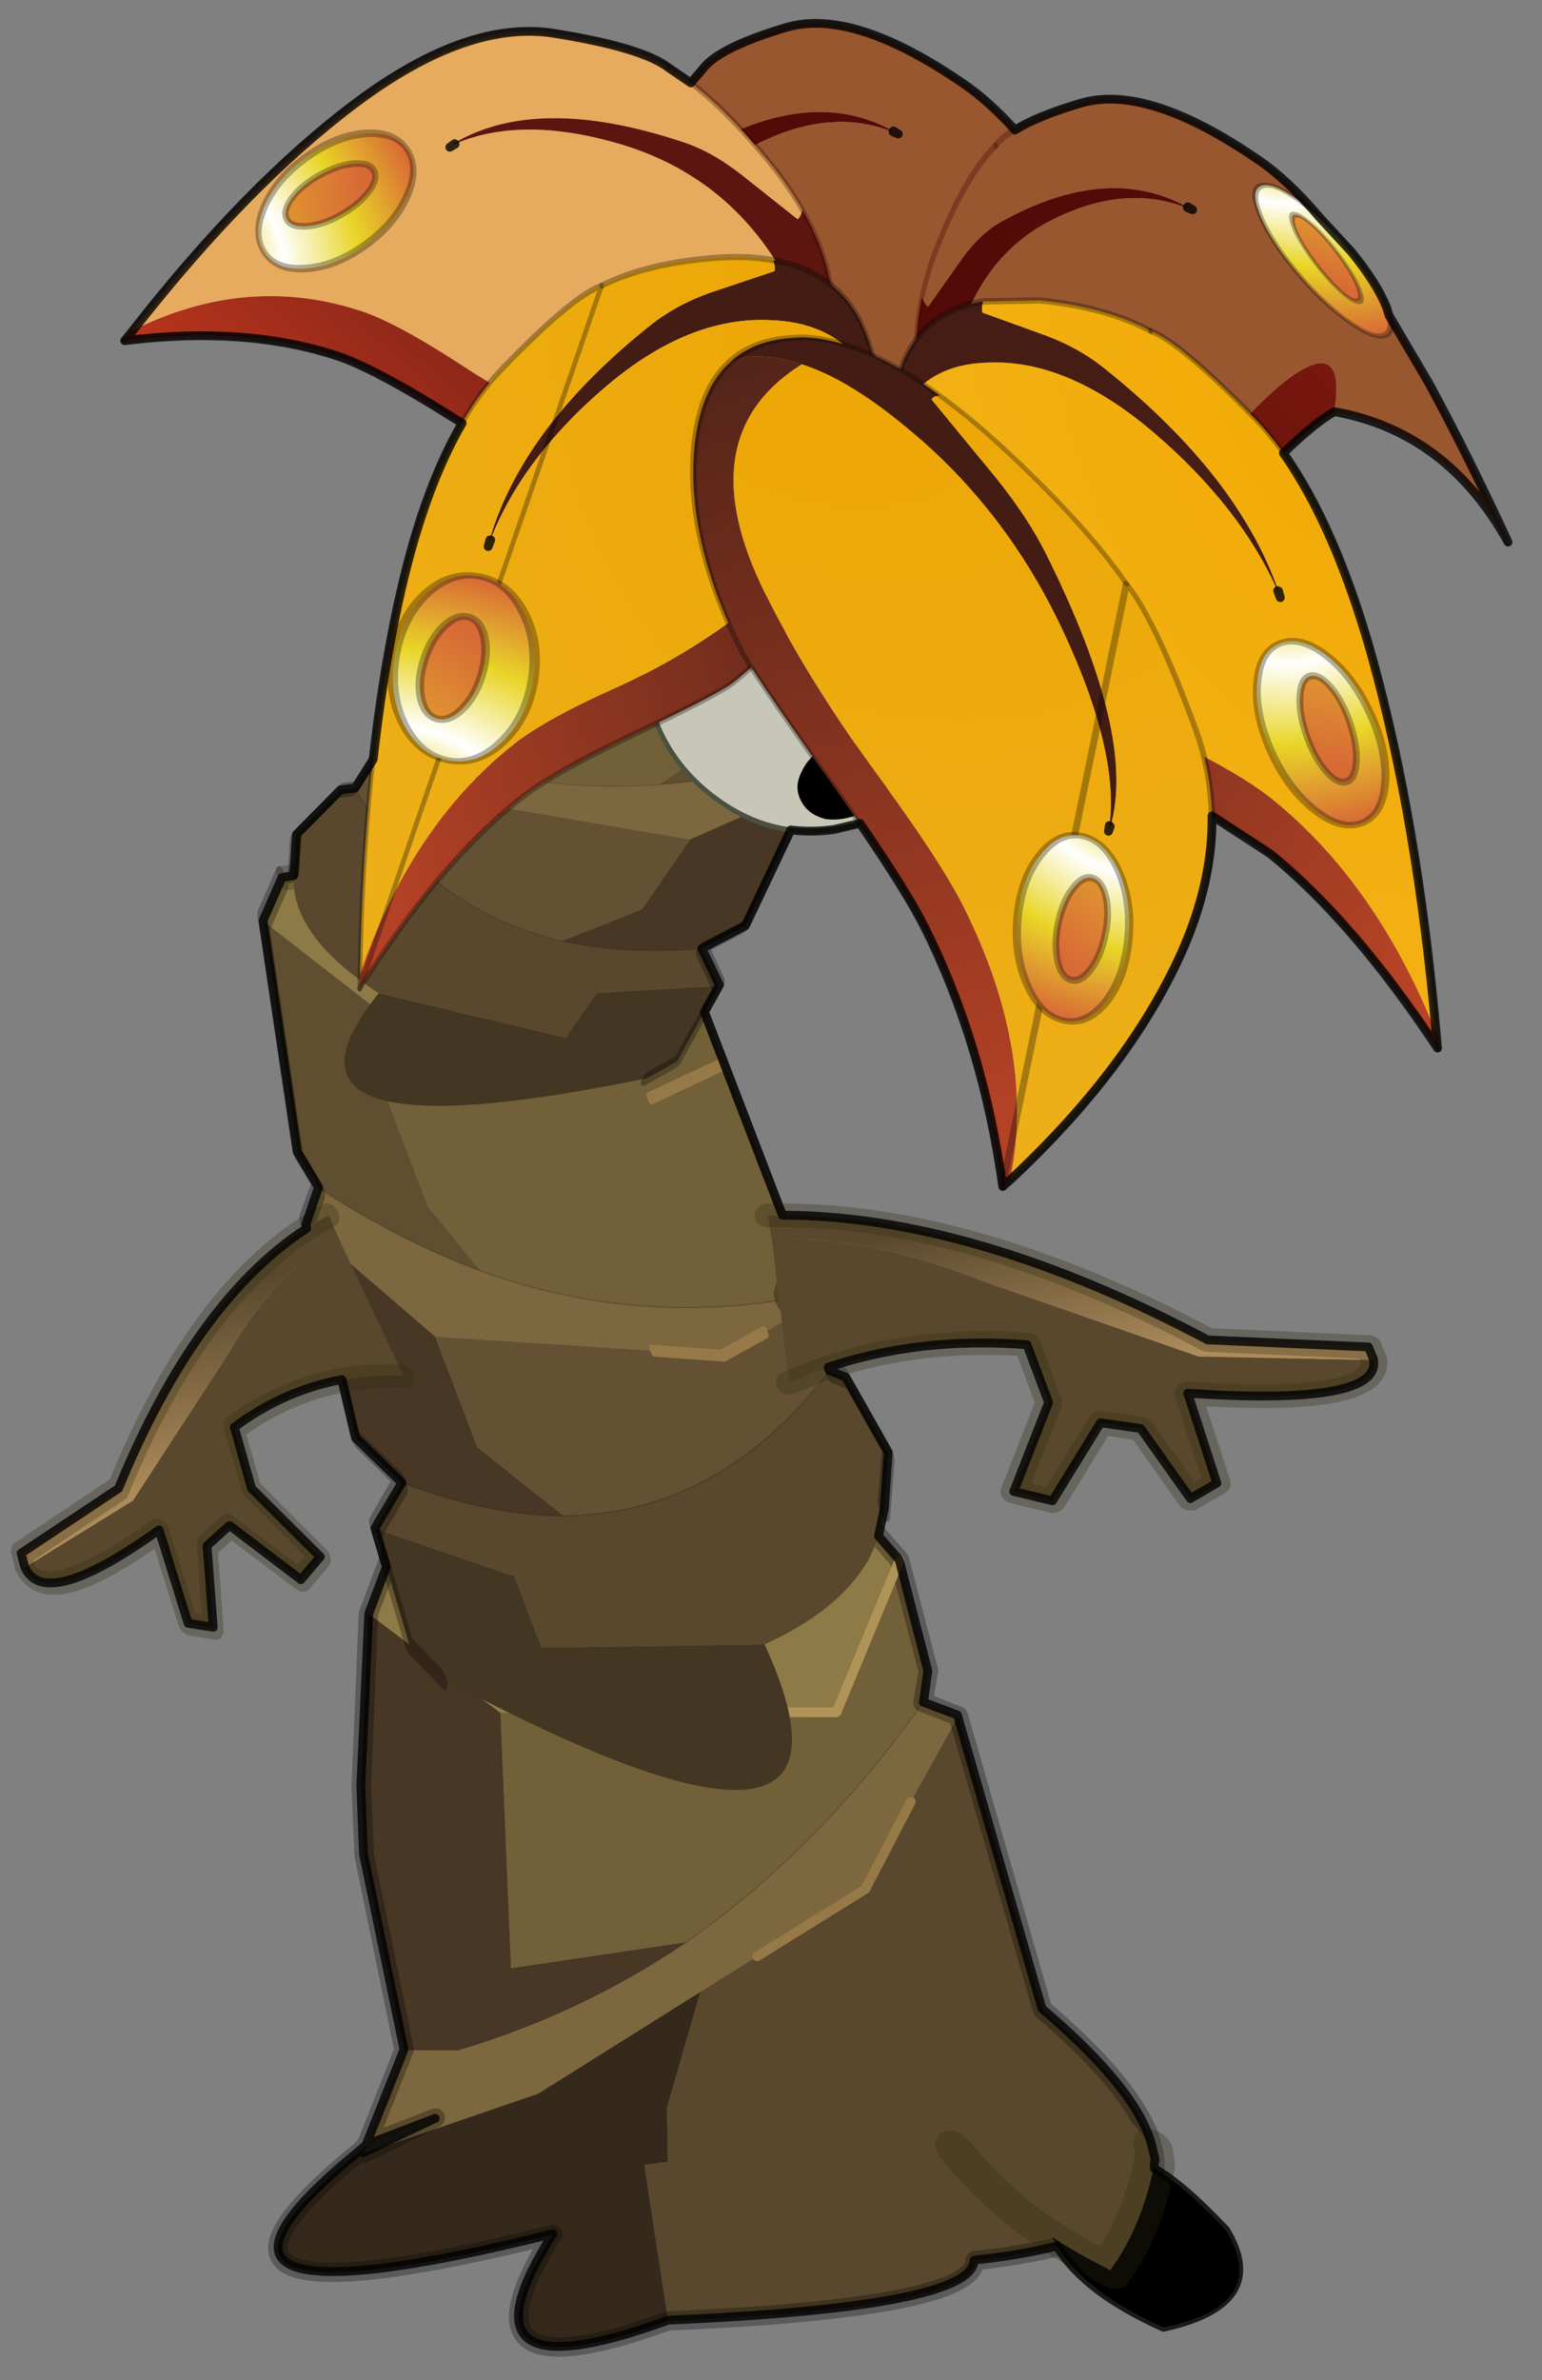 <svg width="175" height="270" xmlns="http://www.w3.org/2000/svg" xmlns:xlink="http://www.w3.org/1999/xlink">
 <rect width="100%" height="100%" fill="#808080" stroke="none"/>
 <defs>
  <g transform="matrix(1,0,0,1,192.55,294) " id="shape0">
   <path id="svg_1" stroke-opacity="0" stroke-linejoin="round" stroke-linecap="round" stroke="#ff00ff" fill="none" d="m187.95,-293.5l0,380l-379.95,0l-0.05,0l0,-380l380,0m-95,294.1l-189.95,0"/>
   <path id="svg_2" stroke-opacity="0" stroke-linejoin="round" stroke-linecap="round" stroke="#ff00ff" fill="none" d="m187.95,-293.5l-190,190l190,190m-380,-380l190,190l-189.95,190"/>
  </g>
  <g transform="matrix(1,0,0,1,1.8,0.2) " id="sprite0">
   <use id="svg_3" xlink:href="#sprite1" width="46.1" transform="matrix(1.164,-0.056,0.017,1.157,17.525,95.93) " height="44.15"/>
   <use id="svg_4" xlink:href="#sprite2" width="57.7" transform="matrix(0.506,-0.2,0.537,1.424,10.094,60.508) " height="40.6"/>
   <use id="svg_5" xlink:href="#sprite2" width="57.7" transform="matrix(-0.403,-0.237,-0.61,0.899,61.364,41.566) " height="40.6"/>
   <use id="svg_6" xlink:href="#shape3" width="10.8" transform="matrix(1.092,-0.466,2.936,1.087,57.642,139.185) " height="4.9"/>
   <use id="svg_7" xlink:href="#sprite3" width="23.65" transform="matrix(1.6,0,0,-1.417,47.27,95.725) " height="13.05"/>
   <use id="svg_8" xlink:href="#sprite3" width="23.65" transform="matrix(-1.004,0.58,-0.749,-1.297,31.72,93.916) " height="13.05"/>
   <use id="svg_9" xlink:href="#shape5" width="6.2" transform="matrix(2.285,0,0.66,2.197,56.509,128.367) " height="6.25"/>
   <use id="svg_10" xlink:href="#shape6" width="15.2" transform="matrix(-1.052,-0.754,-0.597,0.997,62.103,43.793) " height="15.2"/>
   <use id="svg_11" xlink:href="#sprite4" width="127.5" transform="matrix(-0.272,-0.016,0.041,0.375,72.065,7.721) " height="75.65"/>
   <use id="svg_12" xlink:href="#sprite4" width="127.5" transform="matrix(-0.272,-0.016,0.041,0.375,89.665,12.271) " height="75.65"/>
   <use id="svg_13" xlink:href="#sprite5" width="149.25" transform="matrix(-0.268,-0.088,-0.068,0.356,54.381,12.87) " height="73.15"/>
   <use id="svg_14" xlink:href="#sprite6" width="112" transform="matrix(-0.272,-0.016,0.027,0.374,85.132,24.269) " height="117.35"/>
   <use id="svg_15" xlink:href="#sprite8" width="95" transform="matrix(-0.268,-0.088,-0.068,0.356,56.321,23.148) " height="137.8"/>
   <use id="svg_16" xlink:href="#sprite8" width="95" transform="matrix(0.366,0.229,-0.127,0.25,47.687,21.998) " height="137.8"/>
   <use id="svg_17" xlink:href="#sprite9" width="47.35" transform="matrix(-0.04,-0.279,-0.268,0.005,72.118,67.296) " height="36.25"/>
   <use id="svg_18" xlink:href="#sprite9" width="47.35" transform="matrix(-0.178,-0.233,-0.205,0.154,89.076,51.847) " height="36.25"/>
   <use id="svg_19" xlink:href="#sprite9" width="47.35" transform="matrix(0.045,0.277,0.338,-0.013,22.705,38.914) " height="36.25"/>
   <use id="svg_20" xlink:href="#sprite9" width="47.35" transform="matrix(-0.168,0.201,0.189,0.172,22.802,9.438) " height="36.25"/>
   <use id="svg_21" xlink:href="#sprite9" width="47.35" transform="matrix(-0.21,-0.202,-0.088,0.098,87.831,23.879) " height="36.25"/>
  </g>
  <g transform="matrix(1,0,0,1,23.95,32.9) " id="sprite1">
   <use id="svg_22" xlink:href="#shape1" width="46.1" transform="matrix(1,0,0,1,-23.95,-32.9) " height="44.15"/>
  </g>
  <g transform="matrix(1,0,0,1,23.95,32.9) " id="shape1">
   <path id="svg_23" fill-rule="evenodd" fill="#8e7a46" d="m7.35,-31.05l1.65,2l-3.35,7.7l-5.05,-0.25l-12.2,-0.55l-6.7,-5.45l1.2,-3.05q8.45,-2.65 14.65,-2.2q6.2,0.5 9.8,1.8"/>
   <path id="svg_24" fill-rule="evenodd" fill="#7c673e" d="m10.1,-21.65l1.8,0.8l-2.5,4.3l-2.4,4.4l-5.6,3.2l-2.95,1.7l-8.4,4.85l-9,2.65q1.8,-0.75 3.7,-1.65l-3.55,1.2l2,-4.8l2.75,0.15q6.4,-1.6 11.8,-5q6.95,-4.5 12.35,-11.8"/>
   <path id="svg_25" fill-rule="evenodd" fill="#59482d" d="m11.9,-20.85l4.1,15.35q12.9,11.85 -3.65,12.8q-0.1,2.45 -15.8,2.35l-1.1,-8.1l1.05,-0.1l0.15,0l0,-2.8l1.8,-5.9l2.95,-1.7l5.6,-3.2l2.4,-4.4l2.5,-4.3"/>
   <path id="svg_26" fill-rule="evenodd" fill="#726039" d="m9,-29.05l1.4,5.8l-0.3,1.6q-5.4,7.3 -12.35,11.8l-9,0.9l-0.35,-13.2l12.2,0.55l5.05,0.25l3.35,-7.7"/>
   <path id="svg_27" fill-rule="evenodd" fill="#473724" d="m-16.8,-5l-1.9,-10.15l-0.1,-3.55l0.5,-8.9l6.7,5.45l0.35,13.2l9,-0.9q-5.4,3.4 -11.8,5l-2.75,-0.15"/>
   <path id="svg_28" fill-rule="evenodd" fill="#35291b" d="m-3.45,9.65q-11.4,3.6 -5.85,-4.75q-21.95,4.4 -9.8,-4.8l0.3,-0.3l-0.15,0.45l9,-2.65l8.4,-4.85l-1.8,5.9l0,2.8l-0.15,0l-1.05,0.1l1.1,8.1"/>
   <path id="svg_29" stroke-width="0.05" stroke-opacity="0.231" stroke-linejoin="round" stroke-linecap="round" stroke="#000000" fill="none" d="m-17.1,-30.65q8.45,-2.65 14.65,-2.2q6.2,0.5 9.8,1.8m-24.15,26.05l2.75,0.15q6.4,-1.6 11.8,-5q6.95,-4.5 12.35,-11.8"/>
   <path id="svg_30" stroke-opacity="0.29" stroke-linejoin="round" stroke-linecap="round" stroke="#000000" fill="none" d="m7.35,-31.05l1.65,2l1.4,5.8l-0.3,1.6l1.8,0.8l4.1,15.35q12.9,11.85 -3.65,12.8q-0.1,2.45 -15.8,2.35q-11.4,3.6 -5.85,-4.75q-21.95,4.4 -9.8,-4.8l0.3,-0.3l2,-4.8l-1.9,-10.15l-0.1,-3.55l0.5,-8.9l1.2,-3.05m-1.7,30.45l3.55,-1.2q-1.9,0.9 -3.7,1.65l0.15,-0.45"/>
   <path id="svg_31" stroke-width="0.5" stroke-linejoin="round" stroke-linecap="round" stroke="#977948" fill="none" d="m1.4,-8.95l5.6,-3.2l2.4,-4.4"/>
   <path id="svg_32" stroke-width="0.5" stroke-linejoin="round" stroke-linecap="round" stroke="#b09357" fill="none" d="m0.6,-21.6l5.05,0.25l3.35,-7.7"/>
  </g>
  <g transform="matrix(1,0,0,1,38.2,34.3) " id="sprite2">
   <use id="svg_33" xlink:href="#shape2" width="57.7" transform="matrix(1,0,0,1,-38.2,-34.3) " height="40.6"/>
  </g>
  <g transform="matrix(1,0,0,1,38.2,34.3) " id="shape2">
   <path id="svg_34" fill-rule="evenodd" fill="#726039" d="m-14.9,-26.75l5.45,0.45l16.15,1.25l5.1,0l5.35,0l0.05,4.4l0.15,7.9l-3.6,1.55q-16.65,-1.35 -29.65,-5.4l-2.9,-3.1l-0.05,-4.55l3.95,-2.5m23.1,6.3l9,-0.2l-9,0.2"/>
   <path id="svg_35" fill-rule="evenodd" fill="#8e7a46" d="m-21.05,-33.8l25.55,2.25q10.25,1.2 9.25,3.05l3.4,3.45l-5.35,0l-5.1,0l-16.15,-1.25l-5.45,-0.45l-9.75,-5.75l3.6,-1.3"/>
   <path id="svg_36" fill-rule="evenodd" fill="#7c673e" d="m13.75,-11.2l2.6,0.65l-5.3,0.3l-5.3,0.25l-7.05,-1.2l-21.8,-3.65l-9,-5.95l2.8,-1.15q6.15,3.05 13.4,5.35q13,4.05 29.65,5.4"/>
   <path id="svg_37" fill-rule="evenodd" fill="#645133" d="m16.1,-7.9q-16.9,3.65 -32.95,1.45l-6.2,-3.75l-0.05,-4.65l21.8,3.65l7.05,1.2l5.3,-0.25l5.3,-0.3l-0.25,2.65"/>
   <path id="svg_38" fill-rule="evenodd" fill="#59482d" d="m16.1,-7.9l1.45,0.5l1.45,3.35l-2.65,2q-4.1,2.95 -17.5,3.2l-23.05,-3.1l-0.05,-3l-12.45,-3.75l4.5,-1.3q7.6,2.45 15.35,3.55q16.05,2.2 32.95,-1.45"/>
   <path id="svg_39" fill-rule="evenodd" fill="#5f4e2f" d="m-24.65,-32.5l9.75,5.75l-3.95,2.5l0.05,4.55l2.9,3.1q-7.25,-2.3 -13.4,-5.35l-0.8,-1.6l5.45,-8.95"/>
   <path id="svg_40" fill-rule="evenodd" fill="#433622" d="m-36.7,-8.7l12.45,3.75l0.05,3l23.05,3.1q2.3,11.8 -34.55,-3.45l-2,-1.65l1,-4.75"/>
   <path id="svg_41" fill-rule="evenodd" fill="#473724" d="m-16.85,-6.45q-7.75,-1.1 -15.35,-3.55l-3,-2.3l3.1,-8.5l9,5.95l0.05,4.65l6.2,3.75"/>
   <path id="svg_42" stroke-width="0.5" stroke-linejoin="round" stroke-linecap="round" stroke="#977948" fill="none" d="m17.2,-20.65l-9,0.2m2.85,10.2l-5.3,0.25l-7.05,-1.2"/>
   <path id="svg_43" stroke-width="0.5" stroke-linejoin="round" stroke-linecap="round" stroke="#b09357" fill="none" d="m-9.45,-26.3l16.15,1.25l5.1,0"/>
   <path id="svg_44" stroke-opacity="0.29" stroke-linejoin="round" stroke-linecap="round" stroke="#000000" fill="none" d="m-21.05,-33.8l-3.6,1.3m41.8,7.45l-3.4,-3.45m0,17.3l3.6,-1.55l-0.15,-7.9m-0.85,18.6l2.65,-2l-1.45,-3.35l-1.45,-0.5m-48.3,-2.1l-4.5,1.3m50.45,-2.5l2.6,0.65l-0.25,2.65m1.05,-17.15l0.05,4.4m-46.5,-1.3l-0.8,-1.6l5.45,-8.95m-11.05,30.2l-2,-1.65l1,-4.75m4.5,-1.3l-3,-2.3l3.1,-8.5l2.8,-1.15"/>
   <path id="svg_45" stroke-width="0.05" stroke-opacity="0.231" stroke-linejoin="round" stroke-linecap="round" stroke="#000000" fill="none" d="m16.1,-7.9q-16.9,3.65 -32.95,1.45q-7.75,-1.1 -15.35,-3.55m2.9,-11.95q6.15,3.05 13.4,5.35q13,4.05 29.65,5.4"/>
   <path id="svg_46" stroke-opacity="0.302" stroke-linejoin="round" stroke-linecap="round" stroke="#312c11" fill="none" d="m13.75,-28.5q1,-1.85 -9.25,-3.05l-25.55,-2.25"/>
  </g>
  <g transform="matrix(1,0,0,1,4.5,2.45) " id="shape3">
   <path id="svg_47" fill-rule="evenodd" fill="#000000" d="m0.35,-1.9l4.15,-0.4q3.95,-0.9 -0.75,2.85q-3.95,2.4 -8.25,1.8q0.55,-2.35 4.85,-4.25"/>
  </g>
  <g transform="matrix(1,0,0,1,1.8,9.3) " id="sprite3">
   <use id="svg_48" xlink:href="#shape4" width="23.65" transform="matrix(1,0,0,1,-1.8,-9.3) " height="13.05"/>
  </g>
  <g transform="matrix(1,0,0,1,1.8,9.3) " id="shape4">
   <path id="svg_49" fill-rule="evenodd" fill="#59482d" d="m-0.5,-3.8q4.05,2 8.9,1.6l0.8,-2.45l-1.3,-3.75l1.45,-0.4l1.8,3.3l1.5,-0.25l1.85,-2.95l1,0.65l-1.1,3.8q7.15,-0.55 6.95,1.4l-6.55,0.15l-8,3.15q-4.5,2 -7.95,1.8l0.65,-6.05"/>
   <path id="svg_50" fill-rule="evenodd" fill="url(#gradient0)" d="m21.35,-2.85l-0.2,0.55l-6,0.3q-9.1,5.45 -16.45,5.25l0.15,-1q3.45,0.2 7.95,-1.8l8,-3.15l6.55,-0.15"/>
   <path id="svg_51" stroke-opacity="0.302" stroke-linejoin="round" stroke-linecap="round" stroke="#312c11" fill="none" d="m-0.5,-3.8q4.05,2 8.9,1.6l0.8,-2.45l-1.3,-3.75l1.45,-0.4l1.8,3.3l1.5,-0.25l1.85,-2.95l1,0.65l-1.1,3.8q7.15,-0.55 6.95,1.4l-0.2,0.55l-6,0.3q-9.1,5.45 -16.45,5.25"/>
  </g>
  <g transform="matrix(1,0,0,1,3.25,2.45) " id="shape5">
   <path id="svg_52" fill-rule="evenodd" fill="#59482d" d="m2.45,-0.05l-0.05,0.35q-0.85,1.8 -2.05,3l-0.05,-0.05q-2.15,-1.3 -3.05,-3.25q2.8,-4.85 5.2,-0.05"/>
   <path id="svg_53" stroke-opacity="0.302" stroke-linejoin="round" stroke-linecap="round" stroke="#312c11" fill="none" d="m2.45,-0.05l-0.05,0.35q-0.85,1.8 -2.05,3l-0.05,-0.05q-2.15,-1.3 -3.05,-3.25"/>
  </g>
  <g transform="matrix(1,0,0,1,4.25,10.95) " id="shape6">
   <path id="svg_54" fill-rule="evenodd" fill="#c8c7b7" d="m10.85,-3.35q0,3.1 -2.25,5.25q-2.15,2.25 -5.25,2.25q-3.05,0 -5.3,-2.25q-2.2,-2.15 -2.2,-5.25q0,-3.05 2.2,-5.3q2.25,-2.2 5.3,-2.2q3.1,0 5.25,2.2q2.25,2.25 2.25,5.3"/>
   <path id="svg_55" stroke-width="0.25" stroke-linejoin="round" stroke-linecap="round" stroke="#4b5140" fill="none" d="m10.85,-3.35q0,3.1 -2.25,5.25q-2.15,2.25 -5.25,2.25q-3.05,0 -5.3,-2.25q-2.2,-2.15 -2.2,-5.25q0,-3.05 2.2,-5.3q2.25,-2.2 5.3,-2.2q3.1,0 5.25,2.2q2.25,2.25 2.25,5.3z"/>
   <path id="svg_56" fill-rule="evenodd" fill="#000000" d="m-1.4,1.7q-0.75,-0.45 -1.25,-1.3q-0.5,-0.85 -0.45,-1.7q0.1,-0.9 0.7,-1.25q0.65,-0.35 1.4,0l1.3,1.25q0.5,0.85 0.4,1.75q-0.05,0.9 -0.7,1.25q-0.6,0.35 -1.4,0"/>
   <path id="svg_57" fill-rule="evenodd" fill="#ffffff" d="m0.8,-8.3q0.9,-0.6 1.95,-0.6q1.25,0.15 1.85,0.9q0.6,0.9 0.6,2q-0.15,1.2 -0.9,1.8q-0.75,0.65 -2,0.5q-1.05,0 -1.8,-0.8q-0.65,-0.75 -0.65,-1.95q0.2,-1.1 0.95,-1.85"/>
  </g>
  <g transform="matrix(1,0,0,1,0.5,0.5) " id="sprite4">
   <use id="svg_58" xlink:href="#shape7" width="127.5" transform="matrix(1,0,0,1,-0.5,-0.5) " height="75.65"/>
  </g>
  <g transform="matrix(1,0,0,1,0.5,0.5) " id="shape7">
   <path id="svg_59" fill-rule="evenodd" fill="#550b15" d="m62.8,16.6l0.1,-0.05l0,0.2l-0.1,-0.15"/>
   <path id="svg_60" fill-rule="evenodd" fill="#530b07" d="m62.9,16.55q16.45,-6.2 41,4q5,2 9.8,6.3l8.85,8.2q0.65,-0.4 1.15,-1.4q4.8,11 1.4,20.5l-0.4,0.95q-2.75,6.6 -8.05,11.05l2.45,-3.8q1.55,-3.75 1.65,-7.7q0.2,-7.1 -4.2,-14.95q-7.7,-13.9 -24.25,-20.05q-16.6,-6.2 -29.4,-2.9l0,-0.2"/>
   <path id="svg_61" fill-rule="evenodd" fill="url(#gradient1)" d="m35.25,48.1q-4,-10.65 5.8,-6.6q6.25,2.55 17.4,11.05q11.05,8.3 22.45,13.05q21.25,8.75 39.85,-10.95q-0.1,3.95 -1.65,7.7l-2.45,3.8q-5.95,4.9 -15.15,7.1q-16,3.75 -31.15,-2.5q-2.9,-1.2 -15.7,-10.55q-12.95,-9.45 -19.4,-12.1"/>
   <path id="svg_62" fill-rule="evenodd" fill="url(#gradient2)" d="m123.7,33.65q-0.5,1 -1.15,1.4l-8.85,-8.2q-4.8,-4.3 -9.8,-6.3q-24.55,-10.2 -41,-4l-0.1,0.05l-0.95,0.45l1.05,-0.3q12.8,-3.3 29.4,2.9q16.55,6.15 24.25,20.05q4.4,7.85 4.2,14.95q-18.6,19.7 -39.85,10.95q-11.4,-4.75 -22.45,-13.05q-11.15,-8.5 -17.4,-11.05q-9.8,-4.05 -5.8,6.6q-24.5,2.2 -35.25,19.3q6.95,-13.95 13.75,-24.75q16.65,-26.55 32.35,-34.3q22.8,-11.25 38.15,-7.3q15.4,3.85 19.45,7.5q7,4.8 14.4,15.4q3.55,4.95 5.6,9.7"/>
   <path id="svg_63" stroke-opacity="0.302" stroke-linejoin="round" stroke-linecap="round" stroke="#380000" fill="none" d="m123.7,33.65q-2.05,-4.75 -5.6,-9.7q-7.4,-10.6 -14.4,-15.4m12.95,57.6q-5.95,4.9 -15.15,7.1q-16,3.75 -31.15,-2.5q-2.9,-1.2 -15.7,-10.55q-12.95,-9.45 -19.4,-12.1m88.45,-14.45q4.8,11 1.4,20.5l-0.4,0.95q-2.75,6.6 -8.05,11.05"/>
   <path id="svg_64" stroke-opacity="0.302" stroke-linejoin="round" stroke-linecap="round" stroke="#380000" fill="none" d="m103.7,8.55q-4.05,-3.65 -19.45,-7.5q-15.35,-3.95 -38.15,7.3q-15.7,7.75 -32.35,34.3q-6.8,10.8 -13.75,24.75"/>
  </g>
  <g transform="matrix(1,0,0,1,0.55,0.5) " id="sprite5">
   <use id="svg_65" xlink:href="#shape8" width="149.25" transform="matrix(1,0,0,1,-0.55,-0.5) " height="73.15"/>
  </g>
  <g transform="matrix(1,0,0,1,0.55,0.5) " id="shape8">
   <path id="svg_66" fill-rule="evenodd" fill="#61162a" d="m86.75,23.8l0.05,0.05l-0.15,0.1l0.1,-0.15"/>
   <path id="svg_67" fill-rule="evenodd" fill="#5d160f" d="m86.65,23.95q-12.85,-7.95 -34.15,-8.55q-21.35,-0.65 -36.3,9.25q-8.55,5.6 -11.6,12.25q-1.75,3.7 -1.75,7.8q0.05,1.35 1.05,4.4q-3.95,-6.15 -3.95,-13.3l0,-1q0.55,-10.1 11.05,-18.45q0.05,1.1 0.65,1.7l13.65,-4.15q7.3,-2.15 13.85,-2.1q32.05,-0.05 47.6,12l-0.1,0.15"/>
   <path id="svg_68" fill-rule="evenodd" fill="url(#gradient3)" d="m4.6,36.9q11.65,25.35 39.4,25.35q14.9,0 31.1,-3.45q16.35,-3.6 24.5,-3.6q25.65,0 47.45,15.1l1.15,1.85q-24.7,-8.65 -45.15,-8.6q-8.45,-0.05 -27.25,3.75q-18.65,3.75 -22.35,3.75q-19.9,0 -36,-9.55q-9.25,-5.6 -13.55,-12.4q-1,-3.05 -1.05,-4.4q0,-4.1 1.75,-7.8"/>
   <path id="svg_69" fill-rule="evenodd" fill="url(#gradient4)" d="m86.65,23.95l1,0.7l-0.85,-0.8l-0.05,-0.05q-15.55,-12.05 -47.6,-12q-6.55,-0.05 -13.85,2.1l-13.65,4.15q-0.6,-0.6 -0.65,-1.7q4.45,-3.6 10.7,-6.85q13.15,-6.95 23.15,-8.7q6.2,-1.85 25.25,0.45q18.9,2.25 39.15,21.35q19.65,18.55 37.8,47.7q-21.8,-15.1 -47.45,-15.1q-8.15,0 -24.5,3.6q-16.2,3.45 -31.1,3.45q-27.75,0 -39.4,-25.35q3.05,-6.65 11.6,-12.25q14.95,-9.9 36.3,-9.25q21.3,0.6 34.15,8.55"/>
   <path id="svg_70" stroke-opacity="0.302" stroke-linejoin="round" stroke-linecap="round" stroke="#280000" fill="none" d="m44.85,0.8q-10,1.75 -23.15,8.7q-6.25,3.25 -10.7,6.85m137.2,55.8q-24.7,-8.65 -45.15,-8.6q-8.45,-0.05 -27.25,3.75q-18.65,3.75 -22.35,3.75q-19.9,0 -36,-9.55q-9.25,-5.6 -13.55,-12.4q-3.95,-6.15 -3.95,-13.3l0,-1q0.55,-10.1 11.05,-18.45"/>
   <path id="svg_71" stroke-opacity="0.302" stroke-linejoin="round" stroke-linecap="round" stroke="#280000" fill="none" d="m147.05,70.3q-18.15,-29.15 -37.8,-47.7q-20.25,-19.1 -39.15,-21.35q-19.05,-2.3 -25.25,-0.45m102.2,69.5l1.15,1.85"/>
  </g>
  <g transform="matrix(1,0,0,1,0.35,0.5) " id="sprite6">
   <use id="svg_72" xlink:href="#sprite7" width="112" transform="matrix(1,0,0,1,-0.35,-0.5) " height="117.35"/>
  </g>
  <g transform="matrix(1,0,0,1,0.35,0.5) " id="sprite7">
   <use id="svg_73" xlink:href="#shape9" width="112" transform="matrix(1,0,0,1,-0.35,-0.5) " height="117.35"/>
  </g>
  <g transform="matrix(1,0,0,1,0.35,0.5) " id="shape9">
   <path id="svg_74" fill-rule="evenodd" fill="#491d37" d="m28.15,44.3l0.15,0.1l-0.2,0.05l0.05,-0.15"/>
   <path id="svg_75" fill-rule="evenodd" fill="#451d14" d="m111.15,25.6q-0.7,-3.15 -1.35,-4.3q-2.05,-3.55 -5.35,-5.9q-5.95,-4.3 -16,-4.9q-17.65,-1.25 -35.45,9.75q-17.8,11 -24.7,24.15l-0.15,-0.1q7.1,-18 34.4,-33.7q5.5,-3.25 12.8,-4.95l13.7,-3.1q0.15,-0.8 -0.35,-1.8q13.1,2.1 18.65,10.55l0.5,0.9q3.55,6.15 3.3,13.4"/>
   <path id="svg_76" fill-rule="evenodd" fill="url(#gradient5)" d="m104.45,15.4q3.3,2.35 5.35,5.9q0.65,1.15 1.35,4.3q-0.3,8.05 -5.35,17.4q-8.9,16.2 -25.75,25.95q-3.15,1.8 -20.9,7.7q-17.85,5.95 -25,10.1q-17.35,10 -34,29.6l0.05,-2.2q10.9,-23.75 32.7,-36.3q6.95,-4 22.65,-8.9q15.45,-4.95 28.1,-12.25q23.55,-13.6 20.8,-41.3"/>
   <path id="svg_77" fill-rule="evenodd" fill="url(#gradient6)" d="m104.45,15.4q2.75,27.7 -20.8,41.3q-12.65,7.3 -28.1,12.25q-15.7,4.9 -22.65,8.9q-21.8,12.55 -32.7,36.3q0.8,-34.1 8.2,-59.8q7.6,-26.5 22.6,-37.7q15,-11.3 21.2,-12.75q9.4,-3.4 24,-3.85l12.5,0.7q0.5,1 0.35,1.8l-13.7,3.1q-7.3,1.7 -12.8,4.95q-27.3,15.7 -34.4,33.7l-0.05,0.15l-0.3,1.1l0.5,-1.15q6.9,-13.15 24.7,-24.15q17.8,-11 35.45,-9.75q10.05,0.6 16,4.9"/>
   <path id="svg_78" stroke-opacity="0.302" stroke-linejoin="round" stroke-linecap="round" stroke="#000000" fill="none" d="m0.15,116.35q16.65,-19.6 34,-29.6q7.15,-4.15 25,-10.1q17.75,-5.9 20.9,-7.7q16.85,-9.75 25.75,-25.95q5.05,-9.35 5.35,-17.4q0.25,-7.25 -3.3,-13.4l-0.5,-0.9q-5.55,-8.45 -18.65,-10.55l-12.5,-0.7q-14.6,0.45 -24,3.85"/>
   <path id="svg_79" stroke-opacity="0.302" stroke-linejoin="round" stroke-linecap="round" stroke="#000000" fill="none" d="m0.2,114.15l-0.05,2.2m52.05,-112.45q-6.2,1.45 -21.2,12.75q-15,11.2 -22.6,37.7q-7.4,25.7 -8.2,59.8"/>
  </g>
  <g transform="matrix(1,0,0,1,0.5,0.55) " id="sprite8">
   <use id="svg_80" xlink:href="#shape10" width="95" transform="matrix(1,0,0,1,-0.5,-0.55) " height="137.8"/>
  </g>
  <g transform="matrix(1,0,0,1,0.5,0.55) " id="shape10">
   <path id="svg_81" fill-rule="evenodd" fill="#471c35" d="m77.05,59.1l0.15,-0.05l0,0.1l-0.15,-0.05"/>
   <path id="svg_82" fill-rule="evenodd" fill="#431c13" d="m0.75,18.35q1.55,-7.1 6.6,-12.15l0.7,-0.75q7.55,-6.75 20.9,-5.2q-0.8,0.8 -0.8,1.65l12.65,6.75q6.65,3.65 11.25,8.25q22.7,22.65 25.15,42.15l-0.15,0.05q-3.45,-14.7 -18.1,-30.2q-14.65,-15.55 -32.2,-19.1q-10.05,-2.15 -16.9,0.45q-3.85,1.4 -6.7,4.25q-1,1 -2.4,3.85"/>
   <path id="svg_83" fill-rule="evenodd" fill="url(#gradient7)" d="m87,134.55l-0.5,2.2q-11.4,-23.6 -25.85,-38.05q-5.95,-6 -21.95,-16.6q-15.85,-10.55 -18.45,-13.15q-14.05,-14.1 -18.7,-32.25q-2.6,-10.5 -0.8,-18.35q1.4,-2.85 2.4,-3.85q2.85,-2.85 6.7,-4.25q-9.7,26.15 9.95,45.8q10.5,10.55 24.4,19.55q14.1,8.95 19.9,14.75q18.15,18.15 22.9,44.2"/>
   <path id="svg_84" fill-rule="evenodd" fill="url(#gradient8)" d="m63.9,13.2q5.65,3.05 17.45,18.15q11.8,14.95 12.6,42.8q0.75,27 -6.95,60.4q-4.75,-26.05 -22.9,-44.2q-5.8,-5.8 -19.9,-14.75q-13.9,-9 -24.4,-19.55q-19.65,-19.65 -9.95,-45.8q6.85,-2.6 16.9,-0.45q17.55,3.55 32.2,19.1q14.65,15.5 18.1,30.2l0.2,1.2l-0.05,-1.15l0,-0.1q-2.45,-19.5 -25.15,-42.15q-4.6,-4.6 -11.25,-8.25l-12.65,-6.75q0,-0.85 0.8,-1.65q5.65,0.6 12.4,2.7q14.15,4.4 22.55,10.25"/>
   <path id="svg_85" stroke-opacity="0.302" stroke-linejoin="round" stroke-linecap="round" stroke="#000000" fill="none" d="m86.5,136.75q-11.4,-23.6 -25.85,-38.05q-5.95,-6 -21.95,-16.6q-15.85,-10.55 -18.45,-13.15q-14.05,-14.1 -18.7,-32.25q-2.6,-10.5 -0.8,-18.35q1.55,-7.1 6.6,-12.15l0.7,-0.75q7.55,-6.75 20.9,-5.2q5.65,0.6 12.4,2.7q14.15,4.4 22.55,10.25"/>
   <path id="svg_86" stroke-opacity="0.302" stroke-linejoin="round" stroke-linecap="round" stroke="#000000" fill="none" d="m63.9,13.2q5.65,3.05 17.45,18.15q11.8,14.95 12.6,42.8q0.75,27 -6.95,60.4l-0.5,2.2l-22.6,-123.55z"/>
  </g>
  <g transform="matrix(1,0,0,1,0.9,1.05) " id="sprite9">
   <use id="svg_87" xlink:href="#sprite10" width="47.5" transform="matrix(0.853,-0.229,0.317,1.182,-0.877,9.785) " height="21.5"/>
   <use id="svg_88" xlink:href="#sprite11" width="22.4" transform="matrix(0.99,0.136,-0.136,0.99,12.609,5.655) " height="16.05"/>
  </g>
  <g transform="matrix(1,0,0,1,0.75,0.75) " id="sprite10">
   <use id="svg_89" xlink:href="#shape11" width="47.5" transform="matrix(1,0,0,1,-0.75,-0.75) " height="21.5"/>
  </g>
  <g transform="matrix(1,0,0,1,0.75,0.75) " id="shape11">
   <path id="svg_90" fill-rule="evenodd" fill="url(#gradient9)" d="m0,10q0,-4.15 6.7,-7.1q6.75,-2.9 16.3,-2.9q9.55,0 16.25,2.9q6.75,2.95 6.75,7.1q0,4.15 -6.75,7.05q-6.7,2.95 -16.25,2.95q-9.55,0 -16.3,-2.95q-6.7,-2.9 -6.7,-7.05"/>
   <path id="svg_91" stroke-width="1.5" stroke-opacity="0.302" stroke-linejoin="round" stroke-linecap="round" stroke="#000000" fill="none" d="m0,10q0,-4.15 6.7,-7.1q6.75,-2.9 16.3,-2.9q9.55,0 16.25,2.9q6.75,2.95 6.75,7.1q0,4.15 -6.75,7.05q-6.7,2.95 -16.25,2.95q-9.55,0 -16.3,-2.95q-6.7,-2.9 -6.7,-7.05z"/>
  </g>
  <g transform="matrix(1,0,0,1,0.75,0.75) " id="sprite11">
   <use id="svg_92" xlink:href="#shape12" width="22.4" transform="matrix(1,0,0,1,-0.75,-0.75) " height="16.05"/>
  </g>
  <g transform="matrix(1,0,0,1,0.75,0.75) " id="shape12">
   <path id="svg_93" fill-rule="evenodd" fill="url(#gradient10)" d="m15.8,0.05q3.7,-0.3 4.75,1.55q1.05,1.9 -1.15,4.85q-2.2,3 -6.4,5.35q-4.2,2.35 -7.9,2.7q-3.7,0.35 -4.75,-1.55q-1.05,-1.85 1.15,-4.85q2.25,-3 6.45,-5.35q4.15,-2.35 7.85,-2.7"/>
   <path id="svg_94" stroke-width="1.5" stroke-opacity="0.302" stroke-linejoin="round" stroke-linecap="round" stroke="#000000" fill="none" d="m15.8,0.05q3.7,-0.3 4.75,1.55q1.05,1.9 -1.15,4.85q-2.2,3 -6.4,5.35q-4.2,2.35 -7.9,2.7q-3.7,0.35 -4.75,-1.55q-1.05,-1.85 1.15,-4.85q2.25,-3 6.45,-5.35q4.15,-2.35 7.85,-2.7z"/>
  </g>
  <g transform="matrix(1,0,0,1,80.1,236.85) " id="shape13">
   <path id="svg_95" stroke-opacity="0.8" stroke-linejoin="round" stroke-linecap="round" stroke="#000000" fill="none" d="m33.2,-224.25q2.45,-1.55 7.3,-3q7.6,-2.35 20.25,6.35q3.35,2.25 7,6.55l3.6,3.9q2.9,3.55 4,6.3l0.3,0.95l4.5,7.65q4.3,7.9 9,18.05q-6.9,-12.5 -19.7,-14.8q-2.2,1.2 -5.8,4.7q5.95,8.4 10.1,23.25q5.1,18.45 7.25,42.65l0.15,1.6q-9.6,-14.45 -19,-22.05l-6.6,-4.3q0.1,7.55 -3.5,15.6q-5.95,13.15 -19.35,25.65l-0.9,0.8q-2.25,-16.15 -8.8,-29.3q-2.05,-4.1 -7.4,-11.9l-2.95,0.7q-2.55,0.35 -4.9,0.05l-5.15,10.85l-4.95,2.6l2,4.15l-1.7,3.05l8.85,23.05q21.65,0.05 48.25,14.15l18.25,0.8l0.6,1.45l0,0.1q0.65,5.15 -21.1,3.7l3.3,10.2l-3,1.75l-5.65,-7.95l-4.55,-0.65l-5.45,8.85l-4.4,-1.05l3.95,-10.1l-2.45,-6.55q-12.1,-0.95 -22.55,2.55l0.1,0.35l1.9,0.8l4.8,8.5l-0.45,6.45l-0.65,3.05l2.35,2.7l3.25,12.6l-0.5,3.55l3.85,1.45l9.6,33.3q11,9.35 12.5,15.7l0.05,0.2l0.3,1.25l-0.1,0.45l0,0.55q3.3,1.9 8.1,7q5.05,8.35 -7.05,11q-8.95,-4 -12.1,-9.2q-4,1 -9.4,1.6q-0.05,5.3 -34.7,6.8q-25.15,9.15 -13.1,-9.8q-48.3,12 -21.8,-9.55l0.6,-0.55l4.3,-10.8l-4.6,-22.2l-0.3,-7.75l0.9,-19.5l2,-5.3l-1.3,-4.4l3.05,-5.15l-5.25,-5.1l-1.55,-6.6q-6.55,1.2 -12.2,5.4l1.95,6.95l7.8,7.75l-2.2,2.6l-8.1,-6.15l-2.55,2.3l0.7,9.25l-2.85,-0.45l-3.3,-10.6q-12.9,9.25 -15.2,4.3l-0.05,-0.1l-0.4,-1.55l11.05,-7.35q8.75,-21.3 21.35,-29.5l-0.1,-0.4l1.45,-4.25l-2.4,-4l-3.9,-26.25l2.15,-4.9l1.35,-0.25l0.3,-4.65l5,-5.05l1.65,-0.2l2.05,-3.25q1.05,-9.4 2.8,-17.55q2.75,-12.8 7.3,-20.6l-0.9,-0.55q-9.05,-5.7 -13.35,-7.1q-10.4,-3.4 -24.05,-1.7l0.85,-1.05q13,-16.65 25.35,-25.9q12.75,-9.55 22.65,-7.9q9.95,1.6 12.9,3.9l2.5,1.7l1.3,-1.5q1.75,-2.45 9.4,-4.75q7.6,-2.35 20.25,6.35q2.8,1.9 5.85,5.25m-13.8,0.1l0.55,0.35l-0.6,-0.25l0.05,-0.1m33.4,8.6l0.55,0.35l-0.6,-0.25l0.05,-0.1m10.5,44.35l-0.2,-0.75l-0.1,-0.05l0.3,0.8m-19.3,25.95l-0.2,0.55l0.1,-0.65l0.1,0.1m-74.95,-77.05l0.6,-0.35l-0.05,-0.05l-0.55,0.4m4.55,44.55l-0.2,0.75l0.3,-0.75l-0.1,0m-14.05,182.05l7.85,-3l-8.2,3.9l0.35,-0.9"/>
  </g>
  <g id="sprite12">
   <use id="svg_96" xlink:href="#shape14" width="102.95" height="45"/>
  </g>
  <g id="shape14">
   <path id="svg_97" fill-rule="evenodd" fill-opacity="0" fill="#ff00ff" d="m0,0l102.95,0l0,45l-102.95,0l0,-45"/>
  </g>
  <linearGradient y2="0.145" y1="0.789" x2="0.79" x1="0.146" spreadMethod="pad" id="gradient0">
   <stop stop-color="#59482d" offset="0"/>
   <stop stop-color="#ad8b5a" offset="1"/>
  </linearGradient>
  <linearGradient y2="0.147" y1="0.788" x2="-0.322" x1="0.947" spreadMethod="pad" id="gradient1">
   <stop stop-color="#590e0a" offset="0"/>
   <stop stop-color="#801a0f" offset="1"/>
  </linearGradient>
  <radialGradient spreadMethod="pad" r="819.2" id="gradient2" gradientUnits="userSpaceOnUse" gradientTransform="matrix(0.071, 0.0, 0.0, 0.071, 624.1, 11.25)" cy="0" cx="0">
   <stop stop-color="#984301" offset="0"/>
   <stop stop-color="#995730" offset="1"/>
  </radialGradient>
  <linearGradient y2="0.999" y1="0.385" x2="0.92" x1="0.006" spreadMethod="pad" id="gradient3">
   <stop stop-color="#6a1c14" offset="0"/>
   <stop stop-color="#b6341d" offset="1"/>
  </linearGradient>
  <radialGradient spreadMethod="pad" r="819.2" id="gradient4" gradientUnits="userSpaceOnUse" gradientTransform="matrix(0.071, 0.0, 0.0, 0.071, 624.1, 11.25)" cy="0" cx="0">
   <stop stop-color="#e58403" offset="0"/>
   <stop stop-color="#e6ab5e" offset="1"/>
  </radialGradient>
  <linearGradient y2="0.944" y1="0.113" x2="0.088" x1="1.006" spreadMethod="pad" id="gradient5">
   <stop stop-color="#55251a" offset="0"/>
   <stop stop-color="#b74326" offset="1"/>
  </linearGradient>
  <radialGradient spreadMethod="pad" r="819.2" id="gradient6" gradientUnits="userSpaceOnUse" gradientTransform="matrix(1.0, 0.0, 0.0, 1.0, 0.0, 0.0)" cy="0" cx="0">
   <stop stop-color="#f2aa04" offset="0"/>
   <stop stop-color="#f4db79" offset="1"/>
  </radialGradient>
  <linearGradient y2="0.935" y1="0.071" x2="0.9" x1="-0.004" spreadMethod="pad" id="gradient7">
   <stop stop-color="#532419" offset="0"/>
   <stop stop-color="#b34125" offset="1"/>
  </linearGradient>
  <radialGradient spreadMethod="pad" r="819.2" id="gradient8" gradientUnits="userSpaceOnUse" gradientTransform="matrix(1.0, 0.0, 0.0, 1.0, 0.0, 0.0)" cy="0" cx="0">
   <stop stop-color="#eda603" offset="0"/>
   <stop stop-color="#efd676" offset="1"/>
  </radialGradient>
  <radialGradient spreadMethod="pad" r="819.2" id="gradient9" gradientUnits="userSpaceOnUse" gradientTransform="matrix(0.068, 0.0, 0.0, 0.068, 54.65, 3.9)" cy="0" cx="0">
   <stop stop-color="#e9d527" offset="0.031"/>
   <stop stop-color="#ffffff" offset="0.271"/>
   <stop stop-color="#e9d527" offset="0.612"/>
   <stop stop-color="#d86a36" offset="0.976"/>
  </radialGradient>
  <radialGradient spreadMethod="pad" r="819.2" id="gradient10" gradientUnits="userSpaceOnUse" gradientTransform="matrix(0.162, 0.0, 0.0, 0.162, 87.4, -87.1)" cy="0" cx="0">
   <stop stop-color="#e9d527" offset="0.031"/>
   <stop stop-color="#e9d527" offset="0.612"/>
   <stop stop-color="#d86a36" offset="0.976"/>
  </radialGradient>
 </defs>
 <g>
  <title>background</title>
  <rect fill="none" id="canvas_background" height="272" width="177" y="-1" x="-1"/>
 </g>
 <g>
  <title>Layer 1</title>
  <g id="svg_98">
   <use x="82" y="239" id="svg_99" xlink:href="#shape0" width="381" transform="matrix(1,0,0,1,-192.55,-294) " height="381"/>
   <use x="0" y="0" id="svg_100" xlink:href="#sprite0" width="94.6" transform="matrix(1.898,0,0,1.898,-7.516,-10.429) " height="147.2"/>
   <use x="82" y="239" id="svg_101" xlink:href="#shape13" width="169.75" transform="matrix(1,0,0,1,-80.1,-236.85) " height="264.55"/>
   <use x="0" y="0" xlink:href="#sprite12" width="102.95" transform="matrix(1.807,0,0,1.654,22.6,37.25) " id="_mcMask" height="45"/>
  </g>
 </g>
</svg>